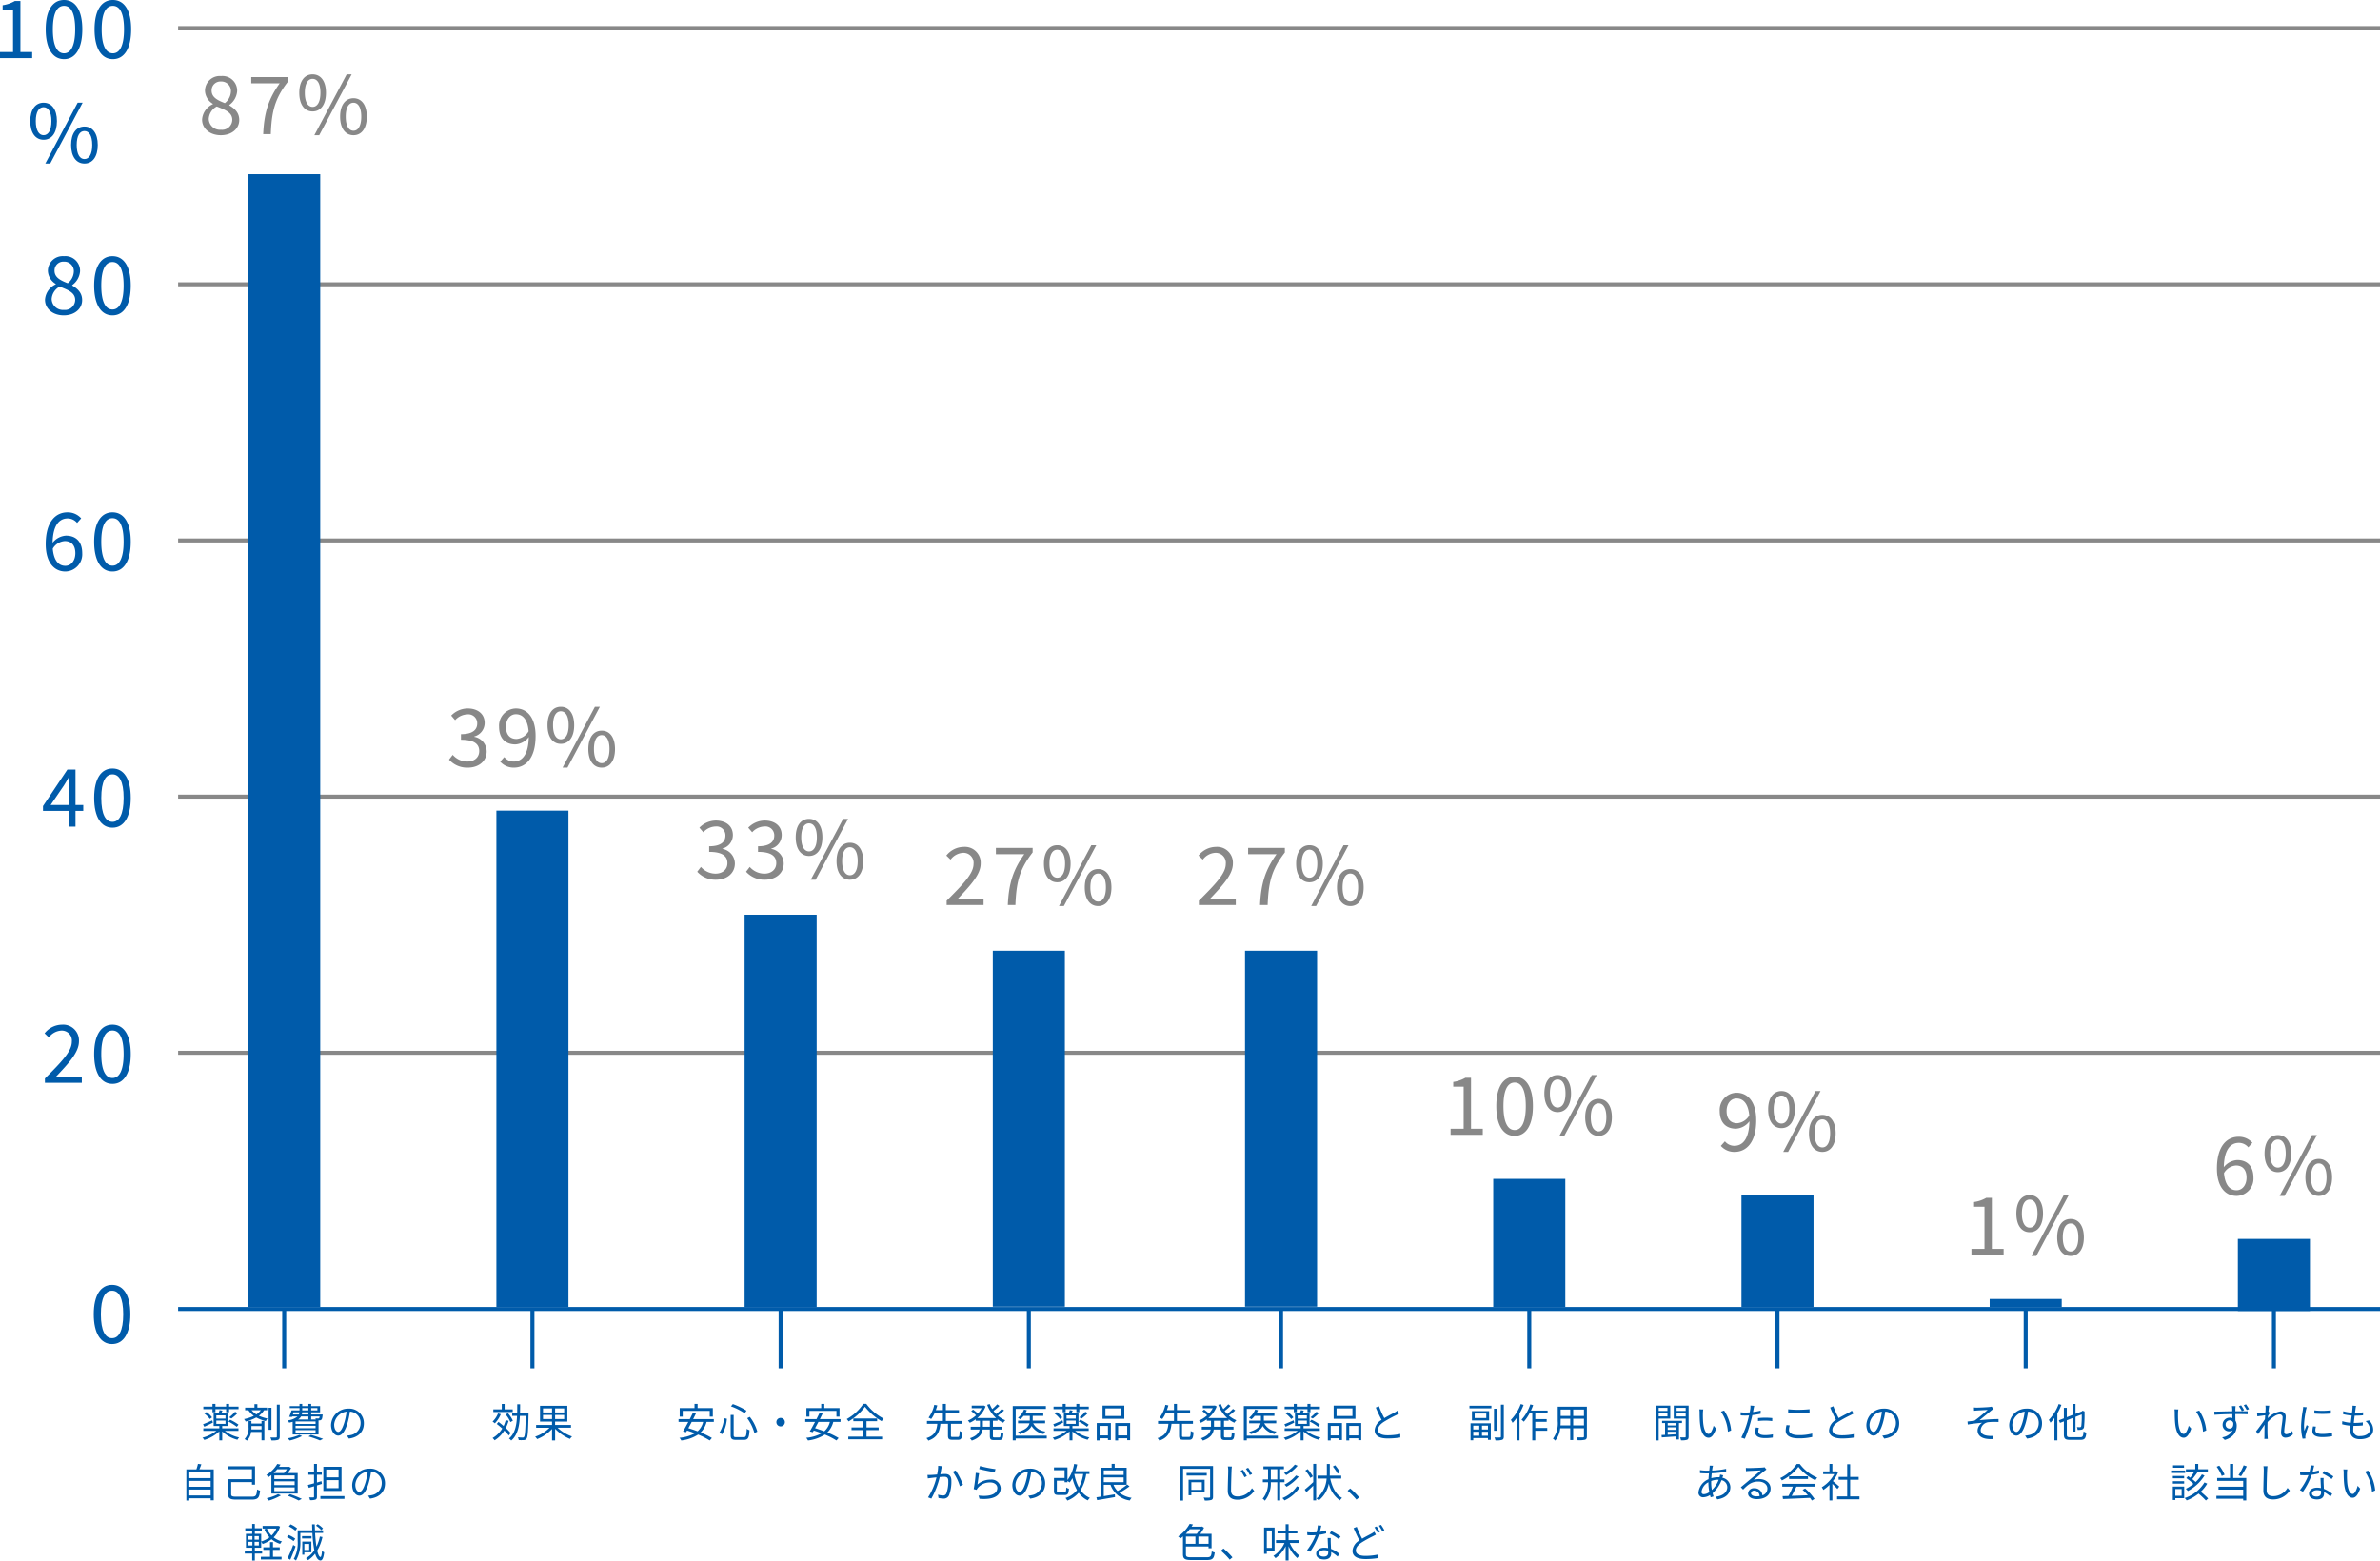 <svg xmlns="http://www.w3.org/2000/svg" width="594.49" height="389.876" viewBox="0 0 594.49 389.876">
  <g id="グループ_11595" data-name="グループ 11595" transform="translate(-664.01 -348.904)">
    <path id="パス_5874" data-name="パス 5874" d="M550,0H0" transform="translate(708.5 611.924)" fill="none" stroke="#888" stroke-width="1"/>
    <path id="パス_5875" data-name="パス 5875" d="M550,0H0" transform="translate(708.5 547.924)" fill="none" stroke="#888" stroke-width="1"/>
    <path id="パス_5876" data-name="パス 5876" d="M550,0H0" transform="translate(708.5 483.924)" fill="none" stroke="#888" stroke-width="1"/>
    <path id="パス_5877" data-name="パス 5877" d="M550,0H0" transform="translate(708.5 419.924)" fill="none" stroke="#888" stroke-width="1"/>
    <path id="パス_5878" data-name="パス 5878" d="M550,0H0" transform="translate(708.5 355.924)" fill="none" stroke="#888" stroke-width="1"/>
    <path id="パス_5879" data-name="パス 5879" d="M-6.07.26c2.76,0,4.6-1.66,4.6-3.8,0-1.9-1.22-2.9-2.48-3.66v-.1a4.7,4.7,0,0,0,1.96-3.44,3.669,3.669,0,0,0-4.02-3.78,3.7,3.7,0,0,0-4.02,3.64,3.984,3.984,0,0,0,1.98,3.3v.08a4.549,4.549,0,0,0-2.7,3.86C-10.75-1.38-8.77.26-6.07.26Zm1-8.02c-1.72-.68-3.3-1.4-3.3-3.12a2.2,2.2,0,0,1,2.34-2.28,2.371,2.371,0,0,1,2.48,2.52A3.881,3.881,0,0,1-5.07-7.76ZM-6.03-1.1A2.811,2.811,0,0,1-9.09-3.8a3.789,3.789,0,0,1,2-3.12c2.08.82,3.88,1.48,3.88,3.34A2.54,2.54,0,0,1-6.03-1.1ZM6.11.26c2.84,0,4.56-2.66,4.56-7.44,0-4.76-1.72-7.34-4.56-7.34S1.53-11.96,1.53-7.18,3.27.26,6.11.26Zm0-1.46c-1.68,0-2.8-1.8-2.8-5.98s1.12-5.88,2.8-5.88c1.66,0,2.78,1.7,2.78,5.88S7.77-1.2,6.11-1.2Z" transform="translate(686 427.424)" fill="#005baa"/>
    <path id="パス_5873" data-name="パス 5873" d="M-15.99,0h8.04V-1.52h-2.94V-14.26h-1.4a8.445,8.445,0,0,1-3.04,1.04v1.18h2.6V-1.52h-3.26ZM.01.26C2.85.26,4.57-2.4,4.57-7.18c0-4.76-1.72-7.34-4.56-7.34s-4.58,2.56-4.58,7.34S-2.83.26.01.26Zm0-1.46c-1.68,0-2.8-1.8-2.8-5.98s1.12-5.88,2.8-5.88c1.66,0,2.78,1.7,2.78,5.88S1.67-1.2.01-1.2ZM12.21.26c2.84,0,4.56-2.66,4.56-7.44,0-4.76-1.72-7.34-4.56-7.34S7.63-11.96,7.63-7.18,9.37.26,12.21.26Zm0-1.46c-1.68,0-2.8-1.8-2.8-5.98s1.12-5.88,2.8-5.88c1.66,0,2.78,1.7,2.78,5.88S13.87-1.2,12.21-1.2Z" transform="translate(680 363.424)" fill="#005baa"/>
    <path id="パス_5880" data-name="パス 5880" d="M-5.81-7.34c1.76,0,2.64,1.18,2.64,3.02,0,1.9-1.08,3.16-2.5,3.16-1.8,0-2.9-1.5-3.14-4.28A3.75,3.75,0,0,1-5.81-7.34Zm.16,7.6a4.3,4.3,0,0,0,4.2-4.58c0-2.9-1.6-4.38-4.06-4.38A4.6,4.6,0,0,0-8.85-6.92C-8.77-11.46-7.09-13-5.07-13a3.091,3.091,0,0,1,2.34,1.12l1.02-1.14a4.5,4.5,0,0,0-3.42-1.5c-2.86,0-5.44,2.2-5.44,7.94C-10.57-2.02-8.47.26-5.65.26ZM6.11.26c2.84,0,4.56-2.66,4.56-7.44,0-4.76-1.72-7.34-4.56-7.34S1.53-11.96,1.53-7.18,3.27.26,6.11.26Zm0-1.46c-1.68,0-2.8-1.8-2.8-5.98s1.12-5.88,2.8-5.88c1.66,0,2.78,1.7,2.78,5.88S7.77-1.2,6.11-1.2Z" transform="translate(686 491.424)" fill="#005baa"/>
    <path id="パス_5881" data-name="パス 5881" d="M-9.35-5.4l3.34-4.9c.42-.7.82-1.32,1.18-2h.08c-.04.76-.1,1.98-.1,2.72V-5.4ZM-4.85,0h1.72V-3.94h1.94V-5.4H-3.13v-8.86H-5.15l-6.1,9.12v1.2h6.4ZM6.11.26c2.84,0,4.56-2.66,4.56-7.44,0-4.76-1.72-7.34-4.56-7.34S1.53-11.96,1.53-7.18,3.27.26,6.11.26Zm0-1.46c-1.68,0-2.8-1.8-2.8-5.98s1.12-5.88,2.8-5.88c1.66,0,2.78,1.7,2.78,5.88S7.77-1.2,6.11-1.2Z" transform="translate(686 555.424)" fill="#005baa"/>
    <path id="パス_5882" data-name="パス 5882" d="M-10.77,0h9.22V-1.58H-5.69c-.76,0-1.64.08-2.4.14C-4.71-5-2.27-7.66-2.27-10.34a3.949,3.949,0,0,0-4.26-4.18,5.607,5.607,0,0,0-4.32,2.16l1.06,1.02a4.17,4.17,0,0,1,3.04-1.7,2.512,2.512,0,0,1,2.7,2.78c0,2.34-2.42,4.9-6.72,9.18ZM6.11.26c2.84,0,4.56-2.66,4.56-7.44,0-4.76-1.72-7.34-4.56-7.34S1.53-11.96,1.53-7.18,3.27.26,6.11.26Zm0-1.46c-1.68,0-2.8-1.8-2.8-5.98s1.12-5.88,2.8-5.88c1.66,0,2.78,1.7,2.78,5.88S7.77-1.2,6.11-1.2Z" transform="translate(686 619.424)" fill="#005baa"/>
    <path id="パス_5883" data-name="パス 5883" d="M-17.915-6.27h.74v-.77h2.67v.77h.74v-.77h2.36v-.64h-2.36v-.68h-.74v.68h-2.67v-.68h-.74v.68H-20.2v.64h2.29Zm6.5,3.1a10.774,10.774,0,0,0-2.1-1.23l-.42.46a11.628,11.628,0,0,1,2.09,1.3Zm-.86-3.22a10.166,10.166,0,0,1-1.47,1.38l.55.3a10.54,10.54,0,0,0,1.55-1.35Zm-7.67.45a6.3,6.3,0,0,1,1.37,1.36l.55-.42a5.533,5.533,0,0,0-1.39-1.32Zm1.97,1.69c-.85.37-1.71.75-2.3.98l.31.61c.64-.28,1.42-.65,2.15-1.01Zm1.02.06h2.29v.82h-2.29Zm0-1.3h2.29v.8h-2.29Zm5.53,3.87v-.64h-4.06v-.58h1.51V-6.02h-1.74c.1-.2.19-.42.29-.65l-.71-.13c-.06.22-.17.52-.27.78h-1.22v3.18h1.42v.58h-4v.64h3.26a9.749,9.749,0,0,1-3.48,1.7,1.892,1.892,0,0,1,.45.57,9.583,9.583,0,0,0,3.77-2.14V.75h.72V-1.49A8.647,8.647,0,0,0-11.675.6a2.026,2.026,0,0,1,.44-.58,8.584,8.584,0,0,1-3.57-1.64Zm3.23-.36c.01-.18.01-.36.01-.53v-.32h2.52v.85Zm2.53-1.46h-2.52v-.67h-.72v1.59a3.876,3.876,0,0,1-1,2.95,2.709,2.709,0,0,1,.58.4,3.711,3.711,0,0,0,1.06-2.18h2.6V.73h.71V-4.1h-.71Zm-.17-3.34a4.46,4.46,0,0,1-1.11,1.05,5.4,5.4,0,0,1-1.21-1.05Zm1.57,0v-.65H-6.7V-8.3h-.73v.87h-2.33v.65h.81a5.919,5.919,0,0,0,1.36,1.41,9.984,9.984,0,0,1-2.44.8,3.6,3.6,0,0,1,.4.62,11.05,11.05,0,0,0,2.65-1.02,9.516,9.516,0,0,0,2.4.91,1.717,1.717,0,0,1,.41-.64,11.26,11.26,0,0,1-2.15-.69,4.741,4.741,0,0,0,1.29-1.39Zm1.08-.62H-3.9v5.5h.71Zm1.35-.77V-.2c0,.17-.07.23-.25.23-.16.01-.73.02-1.37-.01A2.852,2.852,0,0,1-3.2.76,5.041,5.041,0,0,0-1.545.63c.31-.13.43-.35.43-.83V-8.17Zm4.2,1.91H3.8a1.427,1.427,0,0,1-.13.54h-1.5ZM4.5-7.32h1.54v.57H4.5Zm3.79,0v.57H6.745v-.57Zm-2.25,1.6H4.415a3.051,3.051,0,0,0,.08-.54h1.55Zm2.81.49a1.1,1.1,0,0,1-.13.46.391.391,0,0,1-.24.05c-.1,0-.38-.01-.69-.03a1.951,1.951,0,0,1,.11.29H3.465a2.1,2.1,0,0,0,.75-.77h1.83v.75h.7v-.75ZM7.835-3.36h-5v-.62h5Zm0,1.07h-5V-2.9h5Zm0,1.09h-5v-.62h5Zm-5.72.48h6.46V-4.24h.24a.691.691,0,0,0,.48-.18c.16-.16.22-.45.29-1.06.01-.09.02-.24.02-.24H6.745v-.54h2.22V-7.81H6.745v-.55h-.7v.55H4.5v-.55h-.68v.55H1.385v.49h2.44v.57H1.835a15.06,15.06,0,0,1-.59,1.61l.69.04.05-.13h1.36a4.709,4.709,0,0,1-2.47.99,2.244,2.244,0,0,1,.35.57c.33-.07.62-.14.89-.21Zm1.68.1A13.09,13.09,0,0,1,.845.24a4.644,4.644,0,0,1,.54.55A13.858,13.858,0,0,0,4.465-.32Zm2.28.39a24.781,24.781,0,0,1,2.85,1l.79-.39c-.74-.29-1.94-.7-3.04-1ZM19.9-3.5a3.623,3.623,0,0,0-3.83-3.68A4.262,4.262,0,0,0,11.7-3.11c0,1.65.89,2.67,1.78,2.67.93,0,1.72-1.05,2.33-3.11a19.671,19.671,0,0,0,.6-2.88,2.785,2.785,0,0,1,2.67,2.9,3.02,3.02,0,0,1-2.54,2.97,7.554,7.554,0,0,1-.86.13l.47.74C18.525,0,19.9-1.4,19.9-3.5Zm-7.42.32a3.488,3.488,0,0,1,3.1-3.24,16.339,16.339,0,0,1-.56,2.7c-.51,1.69-1.04,2.36-1.51,2.36C13.065-1.36,12.485-1.92,12.485-3.18ZM-23.7,14.52V13.04h5.33v1.48Zm5.33-3.63v1.45H-23.7V10.89Zm0-2.19v1.49H-23.7V8.7Zm-2.82-.71c.17-.38.35-.83.5-1.26l-.85-.11a12.6,12.6,0,0,1-.39,1.37h-2.51v7.79h.74v-.56h5.33v.51h.77V7.99Zm9.26,6.83c-1.08,0-1.31-.12-1.31-.65V11.19h5.19v.63h.76V7.22h-6.83v.75h6.07v2.49h-5.94v3.71c0,1.13.51,1.38,2.1,1.38h3.77c1.6,0,1.93-.48,2.09-2.25a2.561,2.561,0,0,1-.74-.3c-.13,1.53-.28,1.82-1.34,1.82ZM.69,7.97a5.509,5.509,0,0,1-.73.94H-2.63a8.542,8.542,0,0,0,.88-.94Zm1.92,2.46H-2.47V9.52H2.61Zm0,1.5H-2.47V11H2.61Zm0,1.51H-2.47V12.5H2.61Zm-5.81.6H3.37V8.91H.83a7.13,7.13,0,0,0,.89-1.24l-.5-.33-.11.03h-2.4c.13-.19.25-.38.37-.57l-.81-.16A8.058,8.058,0,0,1-4.47,9.41a2.477,2.477,0,0,1,.55.52c.25-.17.49-.34.72-.52Zm1.67.14A11.007,11.007,0,0,1-4.39,15.2a5.181,5.181,0,0,1,.56.6A14.318,14.318,0,0,0-.82,14.5Zm2.42.42a21.811,21.811,0,0,1,2.73,1.18l.78-.41a27.235,27.235,0,0,0-2.93-1.18ZM13.58,10H10.5V8.05h3.08Zm0,2.69H10.5V10.7h3.08Zm.74-5.34H9.78v6.04h4.54Zm-5.01,3.6c-.38.11-.76.23-1.13.34V9.34H9.39v-.7H8.18v-2H7.45v2H6.04v.7H7.45v2.14c-.58.16-1.11.31-1.53.41l.22.72,1.31-.39v2.6c0,.14-.05.19-.19.19-.12,0-.55.01-1.03-.01a2.8,2.8,0,0,1,.23.69,3.556,3.556,0,0,0,1.35-.14c.27-.11.37-.31.37-.73V12c.41-.11.82-.24,1.23-.37Zm-.27,3.72v.7h6.01v-.7ZM25.18,11.5a3.623,3.623,0,0,0-3.83-3.68,4.262,4.262,0,0,0-4.37,4.07c0,1.65.89,2.67,1.78,2.67.93,0,1.72-1.05,2.33-3.11a19.671,19.671,0,0,0,.6-2.88,2.785,2.785,0,0,1,2.67,2.9,3.02,3.02,0,0,1-2.54,2.97,7.554,7.554,0,0,1-.86.13l.47.74C23.8,15,25.18,13.6,25.18,11.5Zm-7.42.32a3.488,3.488,0,0,1,3.1-3.24,16.339,16.339,0,0,1-.56,2.7c-.51,1.69-1.04,2.36-1.51,2.36C18.34,13.64,17.76,13.08,17.76,11.82ZM-8.985,26.1h1.04v.91h-1.04Zm0-1.43h1.04v.9h-1.04Zm2.65.9h-1.06v-.9h1.06Zm0,1.44h-1.06V26.1h1.06Zm4.38-4.22a5.189,5.189,0,0,1-1.21,1.74,5.361,5.361,0,0,1-1.16-1.74Zm-3.56,6.24v-.66h-1.82v-.8h1.59V26.09a2.987,2.987,0,0,1,.35.55,7.383,7.383,0,0,0,2.23-1.19,6.115,6.115,0,0,0,2.15,1.16A3.052,3.052,0,0,1-.555,26a5.763,5.763,0,0,1-2.08-1.01,6.218,6.218,0,0,0,1.6-2.7l-.46-.19-.13.03h-3.77v.66h.99l-.55.15a6.428,6.428,0,0,0,1.28,2.03,6.636,6.636,0,0,1-2.07,1.05V24.11h-1.59v-.76h1.74v-.64h-1.74V21.63h-.66v1.08h-1.73v.64h1.73v.76h-1.56v3.46h1.56v.8h-1.85v.66h1.85v1.75h.66V29.03Zm2.71-.92h1.69v-.64H-2.8V26.18h-.74v1.29h-1.67v.64h1.67v1.73h-2.29v.67h5.17v-.67H-2.8Zm12.49-5.36a5.706,5.706,0,0,0-1.33-1.07l-.42.38a6.053,6.053,0,0,1,1.32,1.12Zm-6.46-.02a6.443,6.443,0,0,0-1.64-1l-.42.53a7.2,7.2,0,0,1,1.62,1.05Zm-.46,2.6a6.815,6.815,0,0,0-1.66-.93l-.42.54a7.414,7.414,0,0,1,1.65.99Zm-.52,1.54a32.722,32.722,0,0,1-1.4,3.31l.67.4c.43-.95.94-2.24,1.32-3.33Zm4-.25v1.53H5.035V26.62Zm.54,2.1V26.04H4.515v3.28h.52v-.6Zm.04-4.04H4.455v.58h2.37Zm2.08.1a10.9,10.9,0,0,1-.85,2.53c-.15-.96-.27-2.14-.34-3.42h2v-.66H7.685c-.02-.49-.04-.99-.05-1.5h-.67c.01.51.03,1.01.05,1.5H3.365v2.66a8.193,8.193,0,0,1-.98,4.5,2.8,2.8,0,0,1,.56.39,9.142,9.142,0,0,0,1.09-4.89v-2h3.01a30.454,30.454,0,0,0,.48,4.34,6.393,6.393,0,0,1-2.08,1.96c.14.13.4.38.51.5a7.264,7.264,0,0,0,1.77-1.64c.31,1.07.74,1.69,1.33,1.71.38.01.74-.42.93-2.04a1.74,1.74,0,0,1-.54-.37c-.07.99-.21,1.55-.39,1.54-.31-.02-.59-.61-.81-1.59a11.48,11.48,0,0,0,1.31-3.4Z" transform="translate(735 708)" fill="#005baa"/>
    <path id="パス_5884" data-name="パス 5884" d="M-4.925-7h-2.02V-8.34h-.71V-7h-2.11v.67h4.84Zm.04,2.84a7.489,7.489,0,0,0-1.23-1.87l-.58.3A7.449,7.449,0,0,1-5.5-3.81Zm-3.71-1.82a5.842,5.842,0,0,1-1.36,2.04,4.3,4.3,0,0,1,.57.44,7.437,7.437,0,0,0,1.49-2.29Zm1.92,1.69A8.863,8.863,0,0,1-7.2-2.84c-.43-.36-.87-.72-1.27-1.02l-.44.51c.44.34.92.74,1.37,1.14A6.6,6.6,0,0,1-9.955.16a3.367,3.367,0,0,1,.51.58A7.653,7.653,0,0,0-7.015-1.7a10.222,10.222,0,0,1,1.1,1.23l.47-.61a10.485,10.485,0,0,0-1.21-1.26,10.381,10.381,0,0,0,.71-1.8Zm5.7-1.78H-3.1c.02-.71.03-1.45.03-2.19h-.72c0,.74,0,1.48-.02,2.19h-1.24v.7h1.21C-3.955-3-4.355-.94-5.855.28A2.477,2.477,0,0,1-5.3.8c1.61-1.36,2.05-3.6,2.17-6.17h1.46c-.08,3.65-.19,4.96-.42,5.25a.37.37,0,0,1-.36.16c-.19,0-.66-.01-1.19-.06a1.708,1.708,0,0,1,.21.7,10.8,10.8,0,0,0,1.28,0,.806.806,0,0,0,.68-.37c.32-.42.41-1.81.5-6.02Zm3.62,1.49V-5.61H4.9v1.03Zm0-2.66H4.9v1.02H2.645Zm5.29,1.02H5.665V-7.24h2.27Zm0,1.64H5.665V-5.61h2.27Zm1.7,2.17V-3.1H5.665v-.84h3.06V-7.89H1.9v3.95h3v.84H.925v.69h3.35A9.023,9.023,0,0,1,.675-.18a3.519,3.519,0,0,1,.5.61A9.943,9.943,0,0,0,4.9-2.1V.77h.77V-2.15A11.063,11.063,0,0,0,9.385.39,3.3,3.3,0,0,1,9.9-.23a9.931,9.931,0,0,1-3.61-2.18Z" transform="translate(797 708)" fill="#005baa"/>
    <path id="パス_5885" data-name="パス 5885" d="M-16.13.26c2.6,0,4.7-1.52,4.7-4.06a3.734,3.734,0,0,0-3.1-3.64v-.08a3.506,3.506,0,0,0,2.6-3.38c0-2.32-1.8-3.62-4.26-3.62a5.8,5.8,0,0,0-4.1,1.78l.98,1.14a4.3,4.3,0,0,1,3.04-1.44,2.217,2.217,0,0,1,2.48,2.26c0,1.5-1.04,2.68-4.06,2.68v1.4c3.38,0,4.56,1.12,4.56,2.82,0,1.6-1.24,2.62-2.98,2.62a4.847,4.847,0,0,1-3.64-1.68l-.92,1.2A6.069,6.069,0,0,0-16.13.26ZM-6.61-9.96c0-1.88,1.08-3.12,2.48-3.12,1.82,0,2.94,1.48,3.18,4.24a3.86,3.86,0,0,1-3,1.94C-5.73-6.9-6.61-8.1-6.61-9.96ZM-4.63.26C-1.79.26.79-1.94.79-7.66c0-4.58-2.1-6.86-4.92-6.86a4.292,4.292,0,0,0-4.2,4.56c0,2.92,1.6,4.42,4.08,4.42A4.541,4.541,0,0,0-.91-7.38C-.99-2.82-2.69-1.26-4.69-1.26A3.029,3.029,0,0,1-7.03-2.38L-8.05-1.24A4.471,4.471,0,0,0-4.63.26ZM7.09-5.68c2.02,0,3.34-1.7,3.34-4.66,0-2.94-1.32-4.6-3.34-4.6-2,0-3.32,1.66-3.32,4.6C3.77-7.38,5.09-5.68,7.09-5.68Zm0-1.14C5.95-6.82,5.15-8,5.15-10.34s.8-3.48,1.94-3.48c1.16,0,1.96,1.14,1.96,3.48S8.25-6.82,7.09-6.82ZM7.53.26H8.75l8.1-15.2H15.61Zm9.78,0c2,0,3.32-1.68,3.32-4.64,0-2.94-1.32-4.6-3.32-4.6s-3.34,1.66-3.34,4.6C13.97-1.42,15.31.26,17.31.26Zm0-1.12c-1.16,0-1.94-1.18-1.94-3.52s.78-3.48,1.94-3.48c1.14,0,1.94,1.14,1.94,3.48S18.45-.86,17.31-.86Z" transform="translate(797 540.424)" fill="#888"/>
    <path id="パス_5886" data-name="パス 5886" d="M-15.83.26c2.76,0,4.6-1.66,4.6-3.8,0-1.9-1.22-2.9-2.48-3.66v-.1a4.7,4.7,0,0,0,1.96-3.44,3.669,3.669,0,0,0-4.02-3.78,3.7,3.7,0,0,0-4.02,3.64,3.984,3.984,0,0,0,1.98,3.3v.08a4.549,4.549,0,0,0-2.7,3.86C-20.51-1.38-18.53.26-15.83.26Zm1-8.02c-1.72-.68-3.3-1.4-3.3-3.12a2.2,2.2,0,0,1,2.34-2.28,2.371,2.371,0,0,1,2.48,2.52A3.881,3.881,0,0,1-14.83-7.76Zm-.96,6.66a2.811,2.811,0,0,1-3.06-2.7,3.789,3.789,0,0,1,2-3.12c2.08.82,3.88,1.48,3.88,3.34A2.54,2.54,0,0,1-15.79-1.1ZM-5.25,0h1.9c.22-5.56.94-8.82,4.3-13.14v-1.12H-8.23v1.56h7.1C-3.93-8.78-5.01-5.38-5.25,0ZM7.09-5.68c2.02,0,3.34-1.7,3.34-4.66,0-2.94-1.32-4.6-3.34-4.6-2,0-3.32,1.66-3.32,4.6C3.77-7.38,5.09-5.68,7.09-5.68Zm0-1.14C5.95-6.82,5.15-8,5.15-10.34s.8-3.48,1.94-3.48c1.16,0,1.96,1.14,1.96,3.48S8.25-6.82,7.09-6.82ZM7.53.26H8.75l8.1-15.2H15.61Zm9.78,0c2,0,3.32-1.68,3.32-4.64,0-2.94-1.32-4.6-3.32-4.6s-3.34,1.66-3.34,4.6C13.97-1.42,15.31.26,17.31.26Zm0-1.12c-1.16,0-1.94-1.18-1.94-3.52s.78-3.48,1.94-3.48c1.14,0,1.94,1.14,1.94,3.48S18.45-.86,17.31-.86Z" transform="translate(735 382.424)" fill="#888"/>
    <path id="パス_5887" data-name="パス 5887" d="M-16.13.26c2.6,0,4.7-1.52,4.7-4.06a3.734,3.734,0,0,0-3.1-3.64v-.08a3.506,3.506,0,0,0,2.6-3.38c0-2.32-1.8-3.62-4.26-3.62a5.8,5.8,0,0,0-4.1,1.78l.98,1.14a4.3,4.3,0,0,1,3.04-1.44,2.217,2.217,0,0,1,2.48,2.26c0,1.5-1.04,2.68-4.06,2.68v1.4c3.38,0,4.56,1.12,4.56,2.82,0,1.6-1.24,2.62-2.98,2.62a4.847,4.847,0,0,1-3.64-1.68l-.92,1.2A6.069,6.069,0,0,0-16.13.26Zm12.2,0C-1.33.26.77-1.26.77-3.8a3.734,3.734,0,0,0-3.1-3.64v-.08A3.506,3.506,0,0,0,.27-10.9c0-2.32-1.8-3.62-4.26-3.62a5.8,5.8,0,0,0-4.1,1.78l.98,1.14a4.3,4.3,0,0,1,3.04-1.44,2.217,2.217,0,0,1,2.48,2.26c0,1.5-1.04,2.68-4.06,2.68v1.4c3.38,0,4.56,1.12,4.56,2.82,0,1.6-1.24,2.62-2.98,2.62A4.847,4.847,0,0,1-7.71-2.94l-.92,1.2A6.069,6.069,0,0,0-3.93.26ZM7.09-5.68c2.02,0,3.34-1.7,3.34-4.66,0-2.94-1.32-4.6-3.34-4.6-2,0-3.32,1.66-3.32,4.6C3.77-7.38,5.09-5.68,7.09-5.68Zm0-1.14C5.95-6.82,5.15-8,5.15-10.34s.8-3.48,1.94-3.48c1.16,0,1.96,1.14,1.96,3.48S8.25-6.82,7.09-6.82ZM7.53.26H8.75l8.1-15.2H15.61Zm9.78,0c2,0,3.32-1.68,3.32-4.64,0-2.94-1.32-4.6-3.32-4.6s-3.34,1.66-3.34,4.6C13.97-1.42,15.31.26,17.31.26Zm0-1.12c-1.16,0-1.94-1.18-1.94-3.52s.78-3.48,1.94-3.48c1.14,0,1.94,1.14,1.94,3.48S18.45-.86,17.31-.86Z" transform="translate(859 568.424)" fill="#888"/>
    <path id="パス_5888" data-name="パス 5888" d="M-20.53,0h9.22V-1.58h-4.14c-.76,0-1.64.08-2.4.14,3.38-3.56,5.82-6.22,5.82-8.9a3.949,3.949,0,0,0-4.26-4.18,5.607,5.607,0,0,0-4.32,2.16l1.06,1.02a4.17,4.17,0,0,1,3.04-1.7,2.512,2.512,0,0,1,2.7,2.78c0,2.34-2.42,4.9-6.72,9.18ZM-5.25,0h1.9c.22-5.56.94-8.82,4.3-13.14v-1.12H-8.23v1.56h7.1C-3.93-8.78-5.01-5.38-5.25,0ZM7.09-5.68c2.02,0,3.34-1.7,3.34-4.66,0-2.94-1.32-4.6-3.34-4.6-2,0-3.32,1.66-3.32,4.6C3.77-7.38,5.09-5.68,7.09-5.68Zm0-1.14C5.95-6.82,5.15-8,5.15-10.34s.8-3.48,1.94-3.48c1.16,0,1.96,1.14,1.96,3.48S8.25-6.82,7.09-6.82ZM7.53.26H8.75l8.1-15.2H15.61Zm9.78,0c2,0,3.32-1.68,3.32-4.64,0-2.94-1.32-4.6-3.32-4.6s-3.34,1.66-3.34,4.6C13.97-1.42,15.31.26,17.31.26Zm0-1.12c-1.16,0-1.94-1.18-1.94-3.52s.78-3.48,1.94-3.48c1.14,0,1.94,1.14,1.94,3.48S18.45-.86,17.31-.86Z" transform="translate(921 575)" fill="#888"/>
    <path id="パス_5889" data-name="パス 5889" d="M-20.53,0h9.22V-1.58h-4.14c-.76,0-1.64.08-2.4.14,3.38-3.56,5.82-6.22,5.82-8.9a3.949,3.949,0,0,0-4.26-4.18,5.607,5.607,0,0,0-4.32,2.16l1.06,1.02a4.17,4.17,0,0,1,3.04-1.7,2.512,2.512,0,0,1,2.7,2.78c0,2.34-2.42,4.9-6.72,9.18ZM-5.25,0h1.9c.22-5.56.94-8.82,4.3-13.14v-1.12H-8.23v1.56h7.1C-3.93-8.78-5.01-5.38-5.25,0ZM7.09-5.68c2.02,0,3.34-1.7,3.34-4.66,0-2.94-1.32-4.6-3.34-4.6-2,0-3.32,1.66-3.32,4.6C3.77-7.38,5.09-5.68,7.09-5.68Zm0-1.14C5.95-6.82,5.15-8,5.15-10.34s.8-3.48,1.94-3.48c1.16,0,1.96,1.14,1.96,3.48S8.25-6.82,7.09-6.82ZM7.53.26H8.75l8.1-15.2H15.61Zm9.78,0c2,0,3.32-1.68,3.32-4.64,0-2.94-1.32-4.6-3.32-4.6s-3.34,1.66-3.34,4.6C13.97-1.42,15.31.26,17.31.26Zm0-1.12c-1.16,0-1.94-1.18-1.94-3.52s.78-3.48,1.94-3.48c1.14,0,1.94,1.14,1.94,3.48S18.45-.86,17.31-.86Z" transform="translate(984 575)" fill="#888"/>
    <path id="パス_5890" data-name="パス 5890" d="M-19.65,0h8.04V-1.52h-2.94V-14.26h-1.4a8.445,8.445,0,0,1-3.04,1.04v1.18h2.6V-1.52h-3.26Zm16,.26C-.81.26.91-2.4.91-7.18c0-4.76-1.72-7.34-4.56-7.34s-4.58,2.56-4.58,7.34S-6.49.26-3.65.26Zm0-1.46c-1.68,0-2.8-1.8-2.8-5.98s1.12-5.88,2.8-5.88c1.66,0,2.78,1.7,2.78,5.88S-1.99-1.2-3.65-1.2ZM7.09-5.68c2.02,0,3.34-1.7,3.34-4.66,0-2.94-1.32-4.6-3.34-4.6-2,0-3.32,1.66-3.32,4.6C3.77-7.38,5.09-5.68,7.09-5.68Zm0-1.14C5.95-6.82,5.15-8,5.15-10.34s.8-3.48,1.94-3.48c1.16,0,1.96,1.14,1.96,3.48S8.25-6.82,7.09-6.82ZM7.53.26H8.75l8.1-15.2H15.61Zm9.78,0c2,0,3.32-1.68,3.32-4.64,0-2.94-1.32-4.6-3.32-4.6s-3.34,1.66-3.34,4.6C13.97-1.42,15.31.26,17.31.26Zm0-1.12c-1.16,0-1.94-1.18-1.94-3.52s.78-3.48,1.94-3.48c1.14,0,1.94,1.14,1.94,3.48S18.45-.86,17.31-.86Z" transform="translate(1046 632.424)" fill="#888"/>
    <path id="パス_5891" data-name="パス 5891" d="M-12.71-9.96c0-1.88,1.08-3.12,2.48-3.12,1.82,0,2.94,1.48,3.18,4.24a3.86,3.86,0,0,1-3,1.94C-11.83-6.9-12.71-8.1-12.71-9.96ZM-10.73.26c2.84,0,5.42-2.2,5.42-7.92,0-4.58-2.1-6.86-4.92-6.86a4.292,4.292,0,0,0-4.2,4.56c0,2.92,1.6,4.42,4.08,4.42A4.541,4.541,0,0,0-7.01-7.38c-.08,4.56-1.78,6.12-3.78,6.12a3.029,3.029,0,0,1-2.34-1.12l-1.02,1.14A4.471,4.471,0,0,0-10.73.26ZM.99-5.68c2.02,0,3.34-1.7,3.34-4.66,0-2.94-1.32-4.6-3.34-4.6-2,0-3.32,1.66-3.32,4.6C-2.33-7.38-1.01-5.68.99-5.68Zm0-1.14C-.15-6.82-.95-8-.95-10.34s.8-3.48,1.94-3.48c1.16,0,1.96,1.14,1.96,3.48S2.15-6.82.99-6.82ZM1.43.26H2.65l8.1-15.2H9.51Zm9.78,0c2,0,3.32-1.68,3.32-4.64,0-2.94-1.32-4.6-3.32-4.6S7.87-7.32,7.87-4.38C7.87-1.42,9.21.26,11.21.26Zm0-1.12c-1.16,0-1.94-1.18-1.94-3.52s.78-3.48,1.94-3.48c1.14,0,1.94,1.14,1.94,3.48S12.35-.86,11.21-.86Z" transform="translate(1108 636.424)" fill="#888"/>
    <path id="パス_5892" data-name="パス 5892" d="M-13.55,0h8.04V-1.52H-8.45V-14.26h-1.4a8.445,8.445,0,0,1-3.04,1.04v1.18h2.6V-1.52h-3.26ZM.99-5.68c2.02,0,3.34-1.7,3.34-4.66,0-2.94-1.32-4.6-3.34-4.6-2,0-3.32,1.66-3.32,4.6C-2.33-7.38-1.01-5.68.99-5.68Zm0-1.14C-.15-6.82-.95-8-.95-10.34s.8-3.48,1.94-3.48c1.16,0,1.96,1.14,1.96,3.48S2.15-6.82.99-6.82ZM1.43.26H2.65l8.1-15.2H9.51Zm9.78,0c2,0,3.32-1.68,3.32-4.64,0-2.94-1.32-4.6-3.32-4.6S7.87-7.32,7.87-4.38C7.87-1.42,9.21.26,11.21.26Zm0-1.12c-1.16,0-1.94-1.18-1.94-3.52s.78-3.48,1.94-3.48c1.14,0,1.94,1.14,1.94,3.48S12.35-.86,11.21-.86Z" transform="translate(1170 662.424)" fill="#888"/>
    <path id="パス_5893" data-name="パス 5893" d="M-9.47-7.34c1.76,0,2.64,1.18,2.64,3.02,0,1.9-1.08,3.16-2.5,3.16-1.8,0-2.9-1.5-3.14-4.28A3.75,3.75,0,0,1-9.47-7.34Zm.16,7.6a4.3,4.3,0,0,0,4.2-4.58c0-2.9-1.6-4.38-4.06-4.38a4.6,4.6,0,0,0-3.34,1.78c.08-4.54,1.76-6.08,3.78-6.08a3.091,3.091,0,0,1,2.34,1.12l1.02-1.14a4.5,4.5,0,0,0-3.42-1.5c-2.86,0-5.44,2.2-5.44,7.94C-14.23-2.02-12.13.26-9.31.26ZM.99-5.68c2.02,0,3.34-1.7,3.34-4.66,0-2.94-1.32-4.6-3.34-4.6-2,0-3.32,1.66-3.32,4.6C-2.33-7.38-1.01-5.68.99-5.68Zm0-1.14C-.15-6.82-.95-8-.95-10.34s.8-3.48,1.94-3.48c1.16,0,1.96,1.14,1.96,3.48S2.15-6.82.99-6.82ZM1.43.26H2.65l8.1-15.2H9.51Zm9.78,0c2,0,3.32-1.68,3.32-4.64,0-2.94-1.32-4.6-3.32-4.6S7.87-7.32,7.87-4.38C7.87-1.42,9.21.26,11.21.26Zm0-1.12c-1.16,0-1.94-1.18-1.94-3.52s.78-3.48,1.94-3.48c1.14,0,1.94,1.14,1.94,3.48S12.35-.86,11.21-.86Z" transform="translate(1232 647.424)" fill="#888"/>
    <path id="パス_5894" data-name="パス 5894" d="M-24.46-6.62h6.75v1.44h.77V-7.31h-3.8V-8.37h-.77v1.06h-3.7v2.13h.75Zm5.11,2.76a4.586,4.586,0,0,1-1.39,2.34c-.78-.29-1.57-.56-2.31-.78.27-.48.56-1.02.84-1.56Zm2.66,0v-.7h-5.16c.25-.5.5-.99.71-1.44l-.76-.17c-.23.49-.51,1.04-.79,1.61H-25.5v.7h2.44c-.46.88-.94,1.74-1.32,2.37l.76.2c.08-.13.16-.27.25-.42.63.19,1.3.43,1.96.69A9.855,9.855,0,0,1-25.27.11a3.026,3.026,0,0,1,.45.67A9.8,9.8,0,0,0-20.61-.7,17.906,17.906,0,0,1-17.71.78l.54-.62a19.4,19.4,0,0,0-2.81-1.38A5.749,5.749,0,0,0-18.5-3.86Zm8.34-.93a11.085,11.085,0,0,1,1.8,3.71l.73-.35A10.588,10.588,0,0,0-7.7-5.12Zm-5.8,0a7.543,7.543,0,0,1-1.13,3.6l.67.41a8.675,8.675,0,0,0,1.18-3.87Zm1.74-2.96A15.146,15.146,0,0,1-8.99-6.02l.47-.65a17.04,17.04,0,0,0-3.42-1.65Zm-.07,2.15V-.61c0,.97.29,1.24,1.35,1.24h1.94C-8.11.63-7.87.08-7.77-1.8a1.857,1.857,0,0,1-.69-.34C-8.54-.41-8.63-.05-9.23-.05h-1.84c-.55,0-.66-.09-.66-.55v-5ZM0-4.86A1.054,1.054,0,0,0-1.06-3.8,1.054,1.054,0,0,0,0-2.74,1.054,1.054,0,0,0,1.06-3.8,1.054,1.054,0,0,0,0-4.86ZM7.19-6.62h6.75v1.44h.77V-7.31h-3.8V-8.37h-.77v1.06H6.44v2.13h.75ZM12.3-3.86a4.586,4.586,0,0,1-1.39,2.34c-.78-.29-1.57-.56-2.31-.78.27-.48.56-1.02.84-1.56Zm2.66,0v-.7H9.8c.25-.5.5-.99.71-1.44l-.76-.17c-.23.49-.51,1.04-.79,1.61H6.15v.7H8.59c-.46.88-.94,1.74-1.32,2.37l.76.2c.08-.13.16-.27.25-.42.63.19,1.3.43,1.96.69A9.855,9.855,0,0,1,6.38.11a3.026,3.026,0,0,1,.45.67A9.8,9.8,0,0,0,11.04-.7,17.905,17.905,0,0,1,13.94.78l.54-.62a19.4,19.4,0,0,0-2.81-1.38,5.749,5.749,0,0,0,1.48-2.64Zm5.69-4.52a11.927,11.927,0,0,1-4.14,3.81,3.049,3.049,0,0,1,.46.59,13.345,13.345,0,0,0,4.09-3.67,14.841,14.841,0,0,0,4.18,3.62,3.317,3.317,0,0,1,.49-.66,12.7,12.7,0,0,1-4.34-3.69Zm.8,6.56h3.03v-.66H21.45V-4.04H24.1v-.67H18.16v.67h2.53v1.56H17.71v.66h2.98V-.19H16.9V.49h8.45V-.19h-3.9Z" transform="translate(859 708)" fill="#005baa"/>
    <path id="パス_5895" data-name="パス 5895" d="M-19.01-.1c-.38,0-.45-.05-.45-.35V-3.38h2.73V-4.1h-4v-2h3.28v-.71h-3.28V-8.36h-.74v1.55h-1.77c.14-.4.27-.79.37-1.17l-.75-.15a8.408,8.408,0,0,1-1.43,3.2,4.072,4.072,0,0,1,.65.35,6.719,6.719,0,0,0,.87-1.52h2.06v2h-3.98v.72h2.59c-.17,1.64-.62,2.92-2.73,3.57a2.037,2.037,0,0,1,.47.63c2.27-.79,2.83-2.25,3.03-4.2h1.89V-.45c0,.81.22,1.06,1.1,1.06h1.42c.79,0,1.01-.39,1.09-1.9a2.151,2.151,0,0,1-.69-.31c-.04,1.29-.1,1.5-.46,1.5Zm9.27-2.55h-1.74V-4.14h1.74Zm1.92-1.49v-.38a6.362,6.362,0,0,0,1.43.87,3.066,3.066,0,0,1,.51-.62A6.5,6.5,0,0,1-7.75-5.43,16.052,16.052,0,0,0-6.18-6.72l-.56-.4A12.3,12.3,0,0,1-8.17-5.83a8.014,8.014,0,0,1-.65-.77A13.257,13.257,0,0,0-7.35-7.86l-.56-.4A12.829,12.829,0,0,1-9.14-7.07a7.413,7.413,0,0,1-.63-1.26l-.64.19A8.618,8.618,0,0,0-8.18-4.83h-4.7a6.978,6.978,0,0,0,2.08-2.9l-.49-.24-.13.03h-2.85v.66h2.48a7,7,0,0,1-.93,1.32,13.906,13.906,0,0,0-1.21-.98l-.46.39a10.6,10.6,0,0,1,1.2,1.05,6.916,6.916,0,0,1-2.03,1.3,4.023,4.023,0,0,1,.46.56,8.194,8.194,0,0,0,1.49-.88v.38h1.05v1.49h-2.3v.69h2.22c-.18.83-.75,1.62-2.42,2.18a2.9,2.9,0,0,1,.47.59c1.96-.68,2.55-1.7,2.71-2.77h1.8v1.6c0,.82.22,1.04,1.06,1.04h1.31c.73,0,.94-.35,1.01-1.62a2.049,2.049,0,0,1-.67-.31C-7.07-.18-7.12.02-7.43.02H-8.57c-.34,0-.4-.06-.4-.37V-1.96H-6.6v-.69H-8.97V-4.14ZM4.48-.42H-3.28V-7.11H4.26v-.71H-4.02V.75h.74V.28H4.48ZM4.07-3.51v-.66H.97v-1.2H3.61v-.64H-.87A6.031,6.031,0,0,0-.5-6.78l-.7-.17A5.007,5.007,0,0,1-2.72-4.89a5.2,5.2,0,0,1,.61.37,5.036,5.036,0,0,0,.8-.85H.24v1.2H-2.7v.66H.16c-.19.77-.84,1.59-2.88,2.15a2.928,2.928,0,0,1,.45.55C-.5-1.35.33-2.08.69-2.85A4.519,4.519,0,0,0,3.68-.83a2.617,2.617,0,0,1,.46-.63A3.979,3.979,0,0,1,1.08-3.51ZM8.46-6.27H9.2v-.77h2.67v.77h.74v-.77h2.36v-.64H12.61v-.68h-.74v.68H9.2v-.68H8.46v.68H6.17v.64H8.46Zm6.5,3.1a10.774,10.774,0,0,0-2.1-1.23l-.42.46a11.628,11.628,0,0,1,2.09,1.3ZM14.1-6.39a10.166,10.166,0,0,1-1.47,1.38l.55.3a10.54,10.54,0,0,0,1.55-1.35Zm-7.67.45A6.3,6.3,0,0,1,7.8-4.58L8.35-5A5.533,5.533,0,0,0,6.96-6.32ZM8.4-4.25c-.85.37-1.71.75-2.3.98l.31.61c.64-.28,1.42-.65,2.15-1.01Zm1.02.06h2.29v.82H9.42Zm0-1.3h2.29v.8H9.42Zm5.53,3.87v-.64H10.89v-.58H12.4V-6.02H10.66c.1-.2.19-.42.29-.65l-.71-.13c-.06.22-.17.52-.27.78H8.75v3.18h1.42v.58h-4v.64H9.43A9.749,9.749,0,0,1,5.95.08,1.892,1.892,0,0,1,6.4.65a9.583,9.583,0,0,0,3.77-2.14V.75h.72V-1.49A8.647,8.647,0,0,0,14.7.6a2.026,2.026,0,0,1,.44-.58,8.584,8.584,0,0,1-3.57-1.64ZM23.1-5.34H19.13V-7.23H23.1Zm.75-2.6H18.41v3.31h5.44ZM19.76-2.86V-.49H17.67V-2.86ZM16.96.77h.71V.23h2.09V.68h.73V-3.58H16.96ZM22.3-.49V-2.86h2.27V-.49Zm-.72-3.09V.77h.72V.23h2.27V.7h.73V-3.58ZM-21.72,7.2l-.93-.1a10.448,10.448,0,0,1-.26,2.18c-.6.05-1.19.1-1.52.11a8.806,8.806,0,0,1-.89,0l.08.87c.26-.04.67-.09.9-.12.26-.03.74-.09,1.27-.14a16.008,16.008,0,0,1-2.11,4.99l.82.32a20.57,20.57,0,0,0,2.1-5.39c.44-.04.84-.07,1.08-.07.63,0,1.06.17,1.06,1.09A8.47,8.47,0,0,1-20.6,14a.826.826,0,0,1-.87.51,4.866,4.866,0,0,1-1.23-.2l.13.83a5.437,5.437,0,0,0,1.18.15,1.408,1.408,0,0,0,1.46-.84,9.5,9.5,0,0,0,.58-3.61c0-1.35-.73-1.69-1.62-1.69-.24,0-.66.03-1.13.07.11-.55.2-1.14.26-1.43C-21.8,7.6-21.76,7.38-21.72,7.2Zm3.44,1.06-.73.33a11.749,11.749,0,0,1,1.78,3.62l.78-.37A17.786,17.786,0,0,0-18.28,8.26Zm6.08-1.1-.2.76c.76.21,2.93.65,3.88.78l.19-.77A27.315,27.315,0,0,1-12.2,7.16Zm-.22,1.82-.84-.11a35.707,35.707,0,0,1-.51,4.06l.74.18a1.579,1.579,0,0,1,.3-.5,3.92,3.92,0,0,1,3.1-1.34c1.02,0,1.76.57,1.76,1.37,0,1.37-1.54,2.28-4.7,1.89l.24.82c3.72.31,5.3-.9,5.3-2.69a2.271,2.271,0,0,0-2.55-2.09,4.8,4.8,0,0,0-3.26,1.22C-12.73,11.15-12.56,9.66-12.42,8.98ZM4.08,11.5A3.623,3.623,0,0,0,.25,7.82a4.262,4.262,0,0,0-4.37,4.07c0,1.65.89,2.67,1.78,2.67.93,0,1.72-1.05,2.33-3.11a19.671,19.671,0,0,0,.6-2.88,2.785,2.785,0,0,1,2.67,2.9A3.02,3.02,0,0,1,.72,14.44a7.554,7.554,0,0,1-.86.13l.47.74C2.7,15,4.08,13.6,4.08,11.5Zm-7.42.32A3.488,3.488,0,0,1-.24,8.58a16.339,16.339,0,0,1-.56,2.7c-.51,1.69-1.04,2.36-1.51,2.36C-2.76,13.64-3.34,13.08-3.34,11.82ZM11.37,9.16h2.21a9.852,9.852,0,0,1-1.08,3.35,11.366,11.366,0,0,1-1.14-3.33Zm3.77,0V8.45H11.63a14.066,14.066,0,0,0,.45-1.67l-.77-.14a9.312,9.312,0,0,1-1.66,4.03V7.51H6.28V8.2H8.93v1.96H6.28v3.18c0,.85.25,1.06,1.13,1.06H8.95c.77,0,.98-.32,1.07-1.58a2.032,2.032,0,0,1-.67-.29c-.03,1.01-.09,1.17-.46,1.17H7.48c-.41,0-.49-.05-.49-.37V10.84H8.93v.38h.72v-.33c.18.12.42.29.54.38a7.332,7.332,0,0,0,.7-1.07,11.853,11.853,0,0,0,1.14,2.99,6.142,6.142,0,0,1-2.87,1.95,3.861,3.861,0,0,1,.45.66,7.048,7.048,0,0,0,2.84-1.97,5.822,5.822,0,0,0,2.28,1.92,3.233,3.233,0,0,1,.52-.63,5.451,5.451,0,0,1-2.33-1.92,10.487,10.487,0,0,0,1.41-4.04Zm3.58.85h4.96V11.2H18.72Zm4.96-1.76V9.39H18.72V8.25Zm.88,3.53a15.732,15.732,0,0,1-2.4,1.63,4.9,4.9,0,0,1-1.02-1.56h3.29V7.58H21.44V6.62h-.76v.96H17.96v7.23c-.4.06-.77.12-1.08.16l.18.72c1.18-.2,2.87-.49,4.47-.77l-.05-.69c-.93.16-1.9.32-2.76.46V11.85H20.4a5.937,5.937,0,0,0,4.82,3.92,2.906,2.906,0,0,1,.46-.66,6.687,6.687,0,0,1-3.05-1.26,20.024,20.024,0,0,0,2.52-1.62Z" transform="translate(921 708)" fill="#005baa"/>
    <path id="パス_5896" data-name="パス 5896" d="M-24.285-.1c-.38,0-.45-.05-.45-.35V-3.38h2.73V-4.1h-4v-2h3.28v-.71h-3.28V-8.36h-.74v1.55h-1.77c.14-.4.27-.79.37-1.17l-.75-.15a8.408,8.408,0,0,1-1.43,3.2,4.072,4.072,0,0,1,.65.35,6.719,6.719,0,0,0,.87-1.52h2.06v2h-3.98v.72h2.59c-.17,1.64-.62,2.92-2.73,3.57a2.037,2.037,0,0,1,.47.63c2.27-.79,2.83-2.25,3.03-4.2h1.89V-.45c0,.81.22,1.06,1.1,1.06h1.42c.79,0,1.01-.39,1.09-1.9a2.151,2.151,0,0,1-.69-.31c-.04,1.29-.1,1.5-.46,1.5Zm9.27-2.55h-1.74V-4.14h1.74Zm1.92-1.49v-.38a6.362,6.362,0,0,0,1.43.87,3.066,3.066,0,0,1,.51-.62,6.5,6.5,0,0,1-1.87-1.16,16.052,16.052,0,0,0,1.57-1.29l-.56-.4a12.3,12.3,0,0,1-1.43,1.29,8.014,8.014,0,0,1-.65-.77,13.257,13.257,0,0,0,1.47-1.26l-.56-.4a12.829,12.829,0,0,1-1.23,1.19,7.413,7.413,0,0,1-.63-1.26l-.64.19a8.618,8.618,0,0,0,2.23,3.31h-4.7a6.978,6.978,0,0,0,2.08-2.9l-.49-.24-.13.03h-2.85v.66h2.48A7,7,0,0,1-18-5.96a13.906,13.906,0,0,0-1.21-.98l-.46.39a10.6,10.6,0,0,1,1.2,1.05A6.916,6.916,0,0,1-20.5-4.2a4.023,4.023,0,0,1,.46.56,8.194,8.194,0,0,0,1.49-.88v.38h1.05v1.49h-2.3v.69h2.22c-.18.83-.75,1.62-2.42,2.18a2.9,2.9,0,0,1,.47.59c1.96-.68,2.55-1.7,2.71-2.77h1.8v1.6c0,.82.22,1.04,1.06,1.04h1.31c.73,0,.94-.35,1.01-1.62a2.049,2.049,0,0,1-.67-.31c-.04,1.07-.09,1.27-.4,1.27h-1.14c-.34,0-.4-.06-.4-.37V-1.96h2.37v-.69h-2.37V-4.14ZM-.795-.42h-7.76V-7.11h7.54v-.71H-9.3V.75h.74V.28h7.76ZM-1.2-3.51v-.66H-4.3v-1.2h2.64v-.64h-4.48a6.031,6.031,0,0,0,.37-.77l-.7-.17a5.007,5.007,0,0,1-1.52,2.06,5.2,5.2,0,0,1,.61.37,5.036,5.036,0,0,0,.8-.85h1.55v1.2h-2.94v.66h2.86c-.19.77-.84,1.59-2.88,2.15a2.928,2.928,0,0,1,.45.55c1.77-.54,2.6-1.27,2.96-2.04A4.519,4.519,0,0,0-1.6-.83a2.617,2.617,0,0,1,.46-.63,3.979,3.979,0,0,1-3.06-2.05Zm4.39-2.76h.74v-.77h2.67v.77h.74v-.77h2.36v-.64H7.335v-.68h-.74v.68H3.925v-.68h-.74v.68H.895v.64h2.29Zm6.5,3.1a10.774,10.774,0,0,0-2.1-1.23l-.42.46a11.628,11.628,0,0,1,2.09,1.3Zm-.86-3.22a10.166,10.166,0,0,1-1.47,1.38l.55.3a10.54,10.54,0,0,0,1.55-1.35Zm-7.67.45a6.3,6.3,0,0,1,1.37,1.36L3.075-5a5.533,5.533,0,0,0-1.39-1.32Zm1.97,1.69c-.85.37-1.71.75-2.3.98l.31.61c.64-.28,1.42-.65,2.15-1.01Zm1.02.06h2.29v.82H4.145Zm0-1.3h2.29v.8H4.145Zm5.53,3.87v-.64H5.615v-.58h1.51V-6.02H5.385c.1-.2.19-.42.29-.65l-.71-.13c-.06.22-.17.52-.27.78H3.475v3.18h1.42v.58h-4v.64h3.26A9.749,9.749,0,0,1,.675.08a1.892,1.892,0,0,1,.45.57,9.583,9.583,0,0,0,3.77-2.14V.75h.72V-1.49A8.647,8.647,0,0,0,9.425.6a2.026,2.026,0,0,1,.44-.58,8.584,8.584,0,0,1-3.57-1.64Zm8.15-3.72h-3.97V-7.23h3.97Zm.75-2.6h-5.44v3.31h5.44Zm-4.09,5.08V-.49H12.4V-2.86ZM11.685.77h.71V.23h2.09V.68h.73V-3.58h-3.53Zm5.34-1.26V-2.86H19.3V-.49Zm-.72-3.09V.77h.72V.23H19.3V.7h.73V-3.58Zm8.15-4.2-.79.33a33.514,33.514,0,0,0,1.45,3.08,3.269,3.269,0,0,0-1.73,2.59c0,1.5,1.36,2.06,3.24,2.06a19.686,19.686,0,0,0,3.16-.25V-.86a14.879,14.879,0,0,1-3.2.34c-1.58,0-2.37-.52-2.37-1.35,0-.76.56-1.42,1.49-2.02a33.221,33.221,0,0,1,3.04-1.66c.29-.15.54-.28.77-.42l-.44-.71a5.462,5.462,0,0,1-.71.47c-.55.3-1.63.83-2.57,1.4A21.535,21.535,0,0,1,24.455-7.78Zm-44.245,19v1.89h-2.62V11.22Zm.7,2.53V10.59H-23.1v3.88h.69v-.72Zm.53-4.85H-23.6v.65h5.04Zm1.57-1.75h-8.2v8.64h.72V7.86h6.75v6.97c0,.16-.06.22-.24.23s-.75.01-1.38-.01a2.313,2.313,0,0,1,.27.73,5.363,5.363,0,0,0,1.67-.14c.3-.13.41-.35.41-.81Zm7.48.95-.57.24a12.238,12.238,0,0,1,.94,1.62l.59-.27A16.279,16.279,0,0,0-9.51,8.1Zm1.29-.51-.56.26a10.432,10.432,0,0,1,.97,1.58l.58-.28A13.506,13.506,0,0,0-8.22,7.59Zm-4.06-.31-1.01-.01a5.229,5.229,0,0,1,.09,1.02c0,1.04-.11,3.58-.11,5.06,0,1.63,1,2.23,2.44,2.23A5.021,5.021,0,0,0-6.7,13.37l-.57-.68a4.153,4.153,0,0,1-3.58,2.07c-.95,0-1.64-.39-1.64-1.49,0-1.49.08-3.86.12-4.98A8.61,8.61,0,0,1-12.28,7.28ZM3.44,6.8A8.453,8.453,0,0,1,.74,8.92a3.338,3.338,0,0,1,.54.52A9.9,9.9,0,0,0,4.13,7.09Zm.29,2.73A9.355,9.355,0,0,1,.85,11.81a3.705,3.705,0,0,1,.52.53A11.148,11.148,0,0,0,4.41,9.82Zm-6.28.99V7.95H-.94v2.57Zm3.41.69v-.69H-.22V7.95H.72v-.7H-4.4v.7h1.15v2.57h-1.3v.69h1.29A5.986,5.986,0,0,1-4.6,15.33a2.421,2.421,0,0,1,.56.5,6.736,6.736,0,0,0,1.48-4.62H-.94v4.55h.72V11.21Zm3.09,1.01A7.889,7.889,0,0,1,.33,15.17a3.19,3.19,0,0,1,.52.59,8.866,8.866,0,0,0,3.8-3.27ZM14.72,8.69A11.312,11.312,0,0,0,13.5,6.97l-.56.32a12.757,12.757,0,0,1,1.19,1.77ZM7.94,9.74A11.209,11.209,0,0,0,6.65,7.93l-.58.36a11.067,11.067,0,0,1,1.26,1.85Zm.1,1.44c-.77.73-1.6,1.44-2.13,1.87l.42.63c.51-.46,1.12-1.03,1.71-1.6v3.67h.73V6.62H8.04Zm6.99-.88V9.57H12.16c.01-.21.01-.41.01-.61V6.65h-.73V8.96c0,.2,0,.4-.01.61H9.11v.73h2.27a6.976,6.976,0,0,1-2.55,4.98,3.565,3.565,0,0,1,.6.47,7.092,7.092,0,0,0,2.5-4.2,7.022,7.022,0,0,0,2.77,4.2,2.9,2.9,0,0,1,.54-.62c-1.55-.85-2.48-2.65-2.96-4.83Zm3.8,5.26.68-.58a18.77,18.77,0,0,0-2.24-2.22l-.65.57A16.66,16.66,0,0,1,18.83,15.56Zm-39.12,7.39a8.481,8.481,0,0,1-.76,1.15H-23.8a10.428,10.428,0,0,0,.99-1.15Zm2.18,3.64h-2.54V24.78h2.54Zm-5.65-1.81h2.37v1.81h-2.37Zm1.31,5.18c-1.1,0-1.31-.15-1.31-.77V27.26h5.65v.45h.75V24.1h-2.82a10.577,10.577,0,0,0,.94-1.52l-.5-.32-.14.05h-2.47c.12-.19.24-.37.35-.55l-.82-.16a9.318,9.318,0,0,1-2.89,3.16,2.058,2.058,0,0,1,.54.52c.23-.17.46-.34.67-.53v4.43c0,1.19.49,1.47,2.1,1.47h3.88c1.47,0,1.78-.43,1.95-1.89a2.458,2.458,0,0,1-.74-.28c-.12,1.21-.27,1.48-1.23,1.48Zm9.63.6.68-.58a18.77,18.77,0,0,0-2.24-2.22l-.65.57A16.66,16.66,0,0,1-12.82,30.56Zm10.51-7.3v4.35H-3.56V23.26Zm.69,5.07V22.54H-4.24V29.1h.68v-.77Zm6.1-1.95v-.71H1.88V23.99H4.07v-.71H1.88V21.69H1.15v1.59H-.88v.71H1.15v1.68H-1.26v.71H.86a7.318,7.318,0,0,1-2.77,3.23,2.847,2.847,0,0,1,.52.58A7.973,7.973,0,0,0,1.15,27.2v3.56h.73V27.19a8.813,8.813,0,0,0,2.17,2.98,3.148,3.148,0,0,1,.54-.61,7.981,7.981,0,0,1-2.42-3.18Zm5.58-4.32-.88-.08a8.3,8.3,0,0,1-.31,1.73c-.39.03-.77.05-1.13.05a9.433,9.433,0,0,1-1.22-.07l.05.75c.38.02.8.03,1.17.03.29,0,.59-.01.89-.03a14.8,14.8,0,0,1-2.14,3.74l.77.4a17.687,17.687,0,0,0,2.18-4.22,13.562,13.562,0,0,0,1.82-.37l-.02-.75a9.664,9.664,0,0,1-1.57.37C9.83,23.03,9.97,22.42,10.06,22.06ZM9.51,29c0-.46.5-.8,1.23-.8a3.467,3.467,0,0,1,1.03.15c.01.17.01.32.01.45,0,.55-.28.99-1.11.99C9.89,29.79,9.51,29.47,9.51,29Zm2.91-3.85h-.78c.02.71.07,1.7.11,2.52a4.463,4.463,0,0,0-.98-.1c-1.13,0-2,.58-2,1.5,0,.99.9,1.44,2,1.44,1.24,0,1.75-.65,1.75-1.45,0-.12,0-.26-.01-.42a7.475,7.475,0,0,1,1.62,1.15l.43-.68a6.861,6.861,0,0,0-2.08-1.24c-.02-.62-.06-1.27-.07-1.64S12.4,25.56,12.42,25.15Zm2,.27.45-.66a15.1,15.1,0,0,0-2.33-1.33l-.41.61A11.71,11.71,0,0,1,14.42,25.42Zm4.49-3.07-.79.33c.47,1.08,1,2.25,1.46,3.08a3.218,3.218,0,0,0-1.73,2.59c0,1.5,1.35,2.06,3.23,2.06a18.5,18.5,0,0,0,3.16-.25l.01-.89a14.879,14.879,0,0,1-3.2.34c-1.58,0-2.37-.52-2.37-1.35,0-.76.56-1.42,1.49-2.02a29.139,29.139,0,0,1,2.77-1.53c.29-.15.54-.28.76-.41l-.4-.73a6.245,6.245,0,0,1-.71.47c-.55.31-1.46.75-2.34,1.28A22.8,22.8,0,0,1,18.91,22.35Zm4.96-.1-.54.23a10.333,10.333,0,0,1,.82,1.39l.54-.24A14.343,14.343,0,0,0,23.87,22.25Zm1.1-.4-.53.22a10.157,10.157,0,0,1,.84,1.38l.53-.24A11.628,11.628,0,0,0,24.97,21.85Z" transform="translate(984 708)" fill="#005baa"/>
    <path id="パス_5897" data-name="パス 5897" d="M-12.49-2.92v.94h-1.5v-.94Zm2.17.94h-1.49v-.94h1.49ZM-11.81-.4v-1h1.49v1Zm-2.18,0v-1h1.5v1ZM-14.67.74h.68V.19h3.67V.63h.71V-3.51h-5.06Zm3.93-5.57h-2.9V-5.95h2.9Zm-3.58-1.72v2.32h4.29V-6.55Zm-.62-.71h5.48v-.65h-5.48Zm6.79.1h-.66v5.5h.66Zm1.07-1.01V-.2c0,.17-.07.23-.25.23C-7.49.04-8.06.05-8.7.02a2.812,2.812,0,0,1,.25.74A4.828,4.828,0,0,0-6.78.62c.3-.12.42-.34.42-.82V-8.17Zm4.95-.16A11.133,11.133,0,0,1-4.6-4.36a3.735,3.735,0,0,1,.43.74,9.916,9.916,0,0,0,.99-1.19V.75h.74V-5.96A15.474,15.474,0,0,0-1.42-8.1ZM4.58-5.99V-6.7H.42c.2-.44.39-.89.55-1.35L.26-8.24a10.594,10.594,0,0,1-2.2,3.83,4.863,4.863,0,0,1,.58.5A10.959,10.959,0,0,0,.06-5.99H.75V.76H1.5V-1.66H4.49v-.7H1.5V-3.87H4.35v-.69H1.5V-5.99Zm6.39,3V-4.65h2.69v1.66Zm-3.17,0c.03-.37.04-.74.04-1.07v-.59h2.39v1.66Zm2.43-3.96v1.6H7.84v-1.6Zm3.43,1.6H10.97v-1.6h2.69Zm.73-2.31H7.11v3.6A6.476,6.476,0,0,1,5.91.33a2.426,2.426,0,0,1,.57.49,5.742,5.742,0,0,0,1.25-3.1h2.5V.67h.74V-2.28h2.69V-.25c0,.19-.07.25-.27.26-.18,0-.86.01-1.56-.02a2.939,2.939,0,0,1,.25.72A6.525,6.525,0,0,0,13.94.59c.32-.13.45-.35.45-.83Z" transform="translate(1046 708)" fill="#005baa"/>
    <path id="パス_5898" data-name="パス 5898" d="M-27.485-7.38v.78h-2.19v-.78Zm-2.19,2.14v-.84h2.19v.84Zm2.89.55V-7.94h-3.62V.77h.73V-4.69Zm1.51,1.71h-2.15v-.6h2.15Zm-2.15,1.57h2.15v.62c-.74.05-1.48.09-2.15.13Zm2.15-.47h-2.15v-.63h2.15Zm1.42-1.7v-.55h-4.97v.55h.74V-.63c-.32.02-.61.03-.87.04l.05.6c.97-.06,2.29-.15,3.63-.25V.53h.67V-3.58ZM-25.2-5.23v-.85h2.27v.85Zm2.27-2.15v.78H-25.2v-.78Zm.73-.56h-3.71v3.26h2.98V-.2c0,.16-.05.21-.2.21s-.66.01-1.21-.01a2.425,2.425,0,0,1,.23.74,4.41,4.41,0,0,0,1.52-.13c.3-.13.39-.37.39-.81Zm3.65.96-.97-.02a4.511,4.511,0,0,1,.07.89c0,.58.02,1.8.11,2.67.27,2.59,1.18,3.53,2.13,3.53.67,0,1.28-.58,1.88-2.28l-.63-.71c-.26,1-.73,2.04-1.24,2.04-.71,0-1.2-1.11-1.36-2.78-.07-.83-.08-1.74-.07-2.37A7.614,7.614,0,0,1-18.545-6.98Zm5.21.28-.78.27a10.132,10.132,0,0,1,1.74,5.03l.8-.33A10.747,10.747,0,0,0-13.335-6.7Zm8.69,4.31-.75-.07a6.251,6.251,0,0,0-.15,1.18c0,.99.86,1.47,2.44,1.47A13.294,13.294,0,0,0-1.175.05l.03-.81a9.625,9.625,0,0,1-1.95.2c-1.43,0-1.69-.46-1.69-.93A3.536,3.536,0,0,1-4.645-2.39ZM-5.8-7.87l-.96-.08a4,4,0,0,1-.03.83c-.03.2-.08.52-.15.87-.39.03-.75.05-1.08.05a9.059,9.059,0,0,1-1.2-.07l.03.78c.36.02.72.04,1.16.04.28,0,.59-.01.92-.03-.08.36-.17.74-.26,1.07A21.806,21.806,0,0,1-9.045.06l.88.3a30.647,30.647,0,0,0,1.56-4.58c.12-.44.23-.9.32-1.34a19.2,19.2,0,0,0,2.08-.34v-.79a14.805,14.805,0,0,1-1.92.36c.06-.27.11-.53.15-.74S-5.855-7.65-5.8-7.87Zm.94,3.05v.74A16.433,16.433,0,0,1-3-4.18a12.644,12.644,0,0,1,1.68.12l.02-.76a16.006,16.006,0,0,0-1.73-.09C-3.665-4.91-4.325-4.87-4.855-4.82Zm7.53-2.2v.82c.79.06,1.64.11,2.64.11.93,0,2.02-.07,2.7-.12v-.82c-.72.07-1.74.14-2.7.14A22.348,22.348,0,0,1,2.675-7.02Zm.4,4.03-.81-.08a6.345,6.345,0,0,0-.21,1.39c0,1.26,1.18,1.93,3.21,1.93A14.22,14.22,0,0,0,8.675-.1l-.01-.86a12.148,12.148,0,0,1-3.42.4c-1.6,0-2.38-.53-2.38-1.29A3.678,3.678,0,0,1,3.075-2.99Zm10.88-4.79-.79.33a33.515,33.515,0,0,0,1.45,3.08,3.269,3.269,0,0,0-1.73,2.59c0,1.5,1.36,2.06,3.24,2.06a19.686,19.686,0,0,0,3.16-.25V-.86a14.879,14.879,0,0,1-3.2.34c-1.58,0-2.37-.52-2.37-1.35,0-.76.56-1.42,1.49-2.02a33.221,33.221,0,0,1,3.04-1.66c.29-.15.54-.28.77-.42l-.44-.71a5.462,5.462,0,0,1-.71.47c-.55.3-1.63.83-2.57,1.4A21.535,21.535,0,0,1,13.955-7.78ZM30.405-3.5a3.623,3.623,0,0,0-3.83-3.68A4.262,4.262,0,0,0,22.2-3.11c0,1.65.89,2.67,1.78,2.67.93,0,1.72-1.05,2.33-3.11a19.671,19.671,0,0,0,.6-2.88,2.785,2.785,0,0,1,2.67,2.9,3.02,3.02,0,0,1-2.54,2.97,7.554,7.554,0,0,1-.86.13l.47.74C29.025,0,30.405-1.4,30.405-3.5Zm-7.42.32a3.488,3.488,0,0,1,3.1-3.24,16.339,16.339,0,0,1-.56,2.7c-.51,1.69-1.04,2.36-1.51,2.36C23.565-1.36,22.985-1.92,22.985-3.18ZM-16.1,7.08l-.84-.02a4.365,4.365,0,0,1-.02.48c-.02.22-.05.48-.08.77-.23.01-.45.01-.68.01a13.811,13.811,0,0,1-1.65-.13l.02.75c.41.03,1.19.07,1.62.07.2,0,.4,0,.61-.01-.04.47-.09.97-.11,1.47a4.015,4.015,0,0,0-2.5,3.24,1.131,1.131,0,0,0,1.18,1.26,3.442,3.442,0,0,0,1.7-.55c.05.2.1.39.16.56l.72-.22q-.12-.375-.24-.81a8.327,8.327,0,0,0,2.23-3.25,1.807,1.807,0,0,1,1.44,1.71c0,1.3-1.12,2.23-2.93,2.42l.43.67c2.32-.37,3.27-1.61,3.27-3.05a2.445,2.445,0,0,0-1.99-2.35c0-.02.01-.03.01-.04.05-.16.14-.43.2-.57l-.79-.2a2.707,2.707,0,0,1-.11.58c-.01.04-.02.07-.03.1-.12-.01-.24-.01-.37-.01a6.394,6.394,0,0,0-1.68.25c.03-.42.06-.84.11-1.23a31.834,31.834,0,0,0,3.6-.38l-.01-.74a19.932,19.932,0,0,1-3.51.43c.04-.29.08-.55.12-.76A3.305,3.305,0,0,1-16.1,7.08Zm-.46,4.24c0-.14,0-.27.01-.41a4.889,4.889,0,0,1,1.69-.32h.17a6.629,6.629,0,0,1-1.7,2.56A10.726,10.726,0,0,1-16.565,11.32Zm-2.41,2.26a3.155,3.155,0,0,1,1.71-2.36v.18a12.135,12.135,0,0,0,.24,2.27,2.505,2.505,0,0,1-1.38.53C-18.785,14.2-18.975,13.99-18.975,13.58Zm12.36.37a.731.731,0,0,1,.8-.64,1.363,1.363,0,0,1,1.34,1.36,5.134,5.134,0,0,1-.81.06C-6.065,14.73-6.615,14.43-6.615,13.95ZM-7.9,7.63l.03.83c.21-.03.44-.05.66-.06.53-.03,2.53-.12,3.06-.14-.51.45-1.76,1.5-2.32,1.96-.58.49-1.86,1.56-2.69,2.24l.57.59c1.27-1.29,2.16-2,3.83-2,1.3,0,2.24.74,2.24,1.72a1.756,1.756,0,0,1-1.25,1.71,1.936,1.936,0,0,0-2.04-1.77,1.4,1.4,0,0,0-1.54,1.3c0,.83.83,1.42,2.19,1.42,2.12,0,3.44-1.04,3.44-2.65,0-1.35-1.19-2.35-2.85-2.35a4.232,4.232,0,0,0-1.39.21c.78-.65,2.14-1.81,2.64-2.19.18-.15.38-.28.56-.41l-.46-.58a2.358,2.358,0,0,1-.54.08c-.53.05-2.91.13-3.43.13A5.963,5.963,0,0,1-7.9,7.63Zm9.09,4.68h2.63a18.873,18.873,0,0,1-1.08,2.33c-.54.02-1.04.03-1.47.04l.1.73c1.71-.06,4.3-.17,6.75-.29a6.257,6.257,0,0,1,.46.67l.67-.41A13.318,13.318,0,0,0,6.9,12.77l-.63.34a15.368,15.368,0,0,1,1.32,1.35c-1.4.06-2.81.11-4.05.15.4-.7.83-1.56,1.18-2.3h4.69v-.69H1.195Zm1.7-2.59v.68h4.73V9.72Zm1.92-3.07a10.505,10.505,0,0,1-4.14,3.53,2.337,2.337,0,0,1,.43.59,11.439,11.439,0,0,0,4.13-3.41,12.259,12.259,0,0,0,4.22,3.37,3.983,3.983,0,0,1,.48-.66,10.774,10.774,0,0,1-4.36-3.42Zm10.62,5.64c-.25-.22-1.13-.99-1.6-1.36a8.986,8.986,0,0,0,1.3-2.18l-.42-.28-.13.03h-.87V6.64h-.73V8.5h-1.57v.68h2.78a8.674,8.674,0,0,1-3.13,3.28,3.364,3.364,0,0,1,.39.67,9.443,9.443,0,0,0,1.53-1.25v3.88h.73V11.62c.45.42,1,.98,1.26,1.27Zm2.72,2.46V10.6h2.13V9.88h-2.13V6.71h-.74V9.88h-2.14v.72h2.14v4.15h-2.53v.73h5.6v-.73Z" transform="translate(1108 708)" fill="#005baa"/>
    <path id="パス_5899" data-name="パス 5899" d="M-12.93-7.47l.04.82c.21-.02.51-.05.76-.07.43-.03,2.19-.11,2.63-.14-.63.56-2.22,1.95-3.3,2.7-.51.06-1.19.14-1.73.2l.07.75c1.2-.2,2.53-.35,3.6-.44a2.4,2.4,0,0,0-1.16,1.89c0,1.53,1.33,2.3,3.77,2.19l.17-.81A6.5,6.5,0,0,1-9.52-.41c-.91-.12-1.72-.46-1.72-1.47A2.187,2.187,0,0,1-9.32-3.79a15.65,15.65,0,0,1,2.54-.04v-.74c-1.44,0-3.24.13-4.76.29.8-.63,2.25-1.84,2.99-2.46a5.774,5.774,0,0,1,.54-.37l-.51-.57a3.5,3.5,0,0,1-.54.09c-.58.07-2.64.16-3.08.16A6.308,6.308,0,0,1-12.93-7.47ZM4.08-3.5A3.623,3.623,0,0,0,.25-7.18,4.262,4.262,0,0,0-4.12-3.11c0,1.65.89,2.67,1.78,2.67.93,0,1.72-1.05,2.33-3.11a19.671,19.671,0,0,0,.6-2.88,2.785,2.785,0,0,1,2.67,2.9A3.02,3.02,0,0,1,.72-.56a7.554,7.554,0,0,1-.86.13L.33.31C2.7,0,4.08-1.4,4.08-3.5Zm-7.42.32A3.488,3.488,0,0,1-.24-6.42,16.339,16.339,0,0,1-.8-3.72c-.51,1.69-1.04,2.36-1.51,2.36C-2.76-1.36-3.34-1.92-3.34-3.18ZM8.24-8.33A11.273,11.273,0,0,1,5.77-4.36a5.186,5.186,0,0,1,.42.7,10.041,10.041,0,0,0,.99-1.2V.75h.73V-6A15.8,15.8,0,0,0,8.92-8.12ZM11.11-.04c-.71,0-.84-.13-.84-.7V-4.26l1.46-.58v3.39h.71V-5.12L14-5.73a20.656,20.656,0,0,1-.11,2.88c-.06.26-.16.3-.34.3-.13,0-.49,0-.76-.02a2.253,2.253,0,0,1,.18.7,4.187,4.187,0,0,0,1.01-.07.781.781,0,0,0,.6-.73,30.471,30.471,0,0,0,.12-3.66l.03-.13-.51-.21-.13.11-.1.09-1.55.6V-8.35h-.71v2.74l-1.46.57V-7.38H9.54v2.63l-1.26.49.29.65.97-.38V-.74C9.54.35,9.89.63,11.08.63h2.61c1.1,0,1.33-.44,1.46-1.81a2.151,2.151,0,0,1-.69-.31c-.09,1.18-.19,1.45-.8,1.45Z" transform="translate(1170 708)" fill="#005baa"/>
    <path id="パス_5900" data-name="パス 5900" d="M.01.26C2.85.26,4.57-2.4,4.57-7.18c0-4.76-1.72-7.34-4.56-7.34s-4.58,2.56-4.58,7.34S-2.83.26.01.26Zm0-1.46c-1.68,0-2.8-1.8-2.8-5.98s1.12-5.88,2.8-5.88c1.66,0,2.78,1.7,2.78,5.88S1.67-1.2.01-1.2Z" transform="translate(692 684.424)" fill="#005baa"/>
    <path id="パス_5901" data-name="パス 5901" d="M0,0H18V18H0Z" transform="translate(1223 658.424)" fill="#005baa"/>
    <path id="パス_5902" data-name="パス 5902" d="M0,0H18V2H0Z" transform="translate(1161 673.424)" fill="#005baa"/>
    <path id="パス_5903" data-name="パス 5903" d="M0,0H18V28H0Z" transform="translate(1099 647.424)" fill="#005baa"/>
    <path id="パス_5904" data-name="パス 5904" d="M0,0H18V32H0Z" transform="translate(1037 643.424)" fill="#005baa"/>
    <path id="パス_5905" data-name="パス 5905" d="M0,0H18V88.931H0Z" transform="translate(975 586.424)" fill="#005baa"/>
    <path id="パス_5906" data-name="パス 5906" d="M0,0H18V88.931H0Z" transform="translate(912 586.424)" fill="#005baa"/>
    <path id="パス_5907" data-name="パス 5907" d="M0,0H18V98.037H0Z" transform="translate(850 577.424)" fill="#005baa"/>
    <path id="パス_5908" data-name="パス 5908" d="M0,0H18V124H0Z" transform="translate(788 551.424)" fill="#005baa"/>
    <path id="パス_5909" data-name="パス 5909" d="M0,0H18V283H0Z" transform="translate(726 392.424)" fill="#005baa"/>
    <path id="パス_5910" data-name="パス 5910" d="M550,0H0" transform="translate(708.5 675.924)" fill="none" stroke="#005baa" stroke-width="1"/>
    <path id="パス_5911" data-name="パス 5911" d="M0,0V15" transform="translate(735 675.75)" fill="none" stroke="#005baa" stroke-width="1"/>
    <path id="パス_5912" data-name="パス 5912" d="M0,0V15" transform="translate(797 675.75)" fill="none" stroke="#005baa" stroke-width="1"/>
    <path id="パス_5913" data-name="パス 5913" d="M0,0V15" transform="translate(859 675.75)" fill="none" stroke="#005baa" stroke-width="1"/>
    <path id="パス_5914" data-name="パス 5914" d="M0,0V15" transform="translate(921 675.75)" fill="none" stroke="#005baa" stroke-width="1"/>
    <path id="パス_5915" data-name="パス 5915" d="M0,0V15" transform="translate(984 675.75)" fill="none" stroke="#005baa" stroke-width="1"/>
    <path id="パス_5916" data-name="パス 5916" d="M0,0V15" transform="translate(1046 675.75)" fill="none" stroke="#005baa" stroke-width="1"/>
    <path id="パス_5917" data-name="パス 5917" d="M0,0V15" transform="translate(1108 675.75)" fill="none" stroke="#005baa" stroke-width="1"/>
    <path id="パス_5918" data-name="パス 5918" d="M0,0V15" transform="translate(1170 675.75)" fill="none" stroke="#005baa" stroke-width="1"/>
    <path id="パス_5919" data-name="パス 5919" d="M0,0V15" transform="translate(1232 675.75)" fill="none" stroke="#005baa" stroke-width="1"/>
    <path id="パス_5920" data-name="パス 5920" d="M-5.11-5.68c2.02,0,3.34-1.7,3.34-4.66,0-2.94-1.32-4.6-3.34-4.6-2,0-3.32,1.66-3.32,4.6C-8.43-7.38-7.11-5.68-5.11-5.68Zm0-1.14c-1.14,0-1.94-1.18-1.94-3.52s.8-3.48,1.94-3.48c1.16,0,1.96,1.14,1.96,3.48S-3.95-6.82-5.11-6.82ZM-4.67.26h1.22l8.1-15.2H3.41Zm9.78,0c2,0,3.32-1.68,3.32-4.64,0-2.94-1.32-4.6-3.32-4.6S1.77-7.32,1.77-4.38C1.77-1.42,3.11.26,5.11.26Zm0-1.12c-1.16,0-1.94-1.18-1.94-3.52s.78-3.48,1.94-3.48c1.14,0,1.94,1.14,1.94,3.48S6.25-.86,5.11-.86Z" transform="translate(680 389.5)" fill="#005baa"/>
    <path id="パス_5921" data-name="パス 5921" d="M-23.87-6.98-24.84-7a4.511,4.511,0,0,1,.07.89c0,.58.02,1.8.11,2.67C-24.39-.85-23.48.09-22.53.09c.67,0,1.28-.58,1.88-2.28l-.63-.71c-.26,1-.73,2.04-1.24,2.04-.71,0-1.2-1.11-1.36-2.78-.07-.83-.08-1.74-.07-2.37A7.614,7.614,0,0,1-23.87-6.98Zm5.21.28-.78.27A10.132,10.132,0,0,1-17.7-1.4l.8-.33A10.747,10.747,0,0,0-18.66-6.7Zm9.09-1.11h-.91c.02.08.05.37.07.63.01.14.01.38.02.66-1.49.02-3.37.08-4.49.1l.03.78c1.25-.09,2.94-.16,4.47-.18,0,.35.01.71.01,1.01a2,2,0,0,0-.67-.11,1.748,1.748,0,0,0-1.77,1.74,1.594,1.594,0,0,0,1.65,1.67,1.459,1.459,0,0,0,.88-.27A3.523,3.523,0,0,1-12.94-.01l.67.66C-9.95-.04-9.29-1.54-9.29-2.9a2.43,2.43,0,0,0-.32-1.28c-.01-.47-.02-1.08-.02-1.65h.14c1.47,0,2.37.03,2.93.06l.01-.75c-.47,0-1.7-.01-2.93-.01h-.15c0-.27.01-.5.01-.65C-9.61-7.3-9.58-7.7-9.57-7.81Zm-2.49,4.62a1.019,1.019,0,0,1,1.01-1.06.917.917,0,0,1,.9.64c.08.94-.31,1.41-.89,1.41A.968.968,0,0,1-12.06-3.19Zm3.87-4.82-.55.23a11.391,11.391,0,0,1,.73,1.23l.57-.25A12.276,12.276,0,0,0-8.19-8.01Zm1.22-.26-.56.24a7.958,7.958,0,0,1,.74,1.21l.57-.25C-6.43-7.46-6.74-7.93-6.97-8.27Zm4.9,1.07c0,.11-.02.48-.05.95-.52.09-1.11.15-1.44.17-.24.01-.43.02-.65.01l.08.82c.63-.09,1.51-.21,1.96-.27-.02.32-.05.66-.07.99-.5.78-1.66,2.34-2.22,3.04l.51.69c.48-.68,1.14-1.63,1.63-2.37,0,.16-.01.3-.01.4-.02,1.09-.02,1.6-.03,2.56,0,.16-.01.41-.03.59h.87c-.02-.18-.04-.43-.05-.61-.05-.89-.04-1.5-.04-2.41,0-.36.01-.76.03-1.18C-.66-4.8.55-5.74,1.36-5.74a.719.719,0,0,1,.81.82c0,.98-.38,2.62-.38,3.73C1.79-.36,2.24.07,2.9.07A2.593,2.593,0,0,0,4.74-.76l-.13-.86A2.212,2.212,0,0,1,3.1-.79c-.36,0-.52-.28-.52-.61,0-1.02.37-2.74.37-3.74A1.241,1.241,0,0,0,1.56-6.48,5.68,5.68,0,0,0-1.52-4.79c.02-.2.03-.39.05-.58.15-.25.32-.52.45-.7l-.29-.35c-.02.01-.04.01-.06.02.07-.7.15-1.26.2-1.51l-.94-.03A4.779,4.779,0,0,1-2.07-7.2Zm12.18.45v.8a23.505,23.505,0,0,0,4.11,0v-.81A17.109,17.109,0,0,1,10.11-6.75Zm.39,4.07-.72-.07a5.374,5.374,0,0,0-.17,1.18c0,.94.75,1.5,2.43,1.5a13.552,13.552,0,0,0,2.5-.21l-.02-.84a11.032,11.032,0,0,1-2.48.26c-1.36,0-1.69-.44-1.69-.9A3.492,3.492,0,0,1,10.5-2.68ZM8.2-7.52,7.31-7.6a4.376,4.376,0,0,1-.07.71,28.128,28.128,0,0,0-.45,4.01A12.591,12.591,0,0,0,7.16.33L7.88.28c-.01-.1-.02-.24-.03-.35A1.93,1.93,0,0,1,7.9-.52a20.409,20.409,0,0,1,.71-2.24l-.42-.32c-.17.41-.41,1.01-.58,1.46a10.968,10.968,0,0,1-.09-1.4,23.22,23.22,0,0,1,.5-3.83C8.06-7.03,8.15-7.35,8.2-7.52Zm12.33-.34-.9-.06a3.431,3.431,0,0,1-.01.71c-.02.29-.06.65-.11,1.05a9.915,9.915,0,0,1-2.19-.37l-.04.73a13.792,13.792,0,0,0,2.15.35c-.08.59-.16,1.22-.22,1.81a8.924,8.924,0,0,1-2.13-.41l-.04.77a9.883,9.883,0,0,0,2.09.36c-.05.47-.08.87-.08,1.15C19.05-.13,20.14.46,21.5.46c1.98,0,3.3-.9,3.3-2.39a3.282,3.282,0,0,0-1.02-2.31l-.88.18a2.774,2.774,0,0,1,1.09,2.04c0,1.03-.97,1.7-2.49,1.7a1.462,1.462,0,0,1-1.68-1.57c0-.24.02-.59.06-.99h.36a18.114,18.114,0,0,0,1.96-.1l.02-.76a14.707,14.707,0,0,1-2.08.13h-.19c.07-.59.15-1.22.22-1.81h.07c.81,0,1.39-.03,2.03-.09l.02-.75a13.485,13.485,0,0,1-2.03.13c.06-.42.11-.77.14-1.03A5.581,5.581,0,0,1,20.53-7.86ZM-17.99,9.26a8.617,8.617,0,0,1-1.56,1.9,9.4,9.4,0,0,0-.84-.71c.43-.5.92-1.17,1.33-1.75l-.1-.04h2.66V7.97h-2.4V6.64h-.74V7.97h-2.34v.69h2.05a13.635,13.635,0,0,1-.96,1.42c-.19-.14-.37-.27-.55-.38l-.45.48a14.673,14.673,0,0,1,1.79,1.45,10.274,10.274,0,0,1-1.91,1.22,2.973,2.973,0,0,1,.51.56,11,11,0,0,0,4.17-3.87Zm-4.46-2.28h-2.74v.6h2.74Zm.29,1.31h-3.52V8.9h3.52Zm-.26,1.35h-2.82v.59h2.82Zm-2.82,1.92h2.82v-.6h-2.82Zm2.19,1.35v1.68h-1.57V12.91Zm.64-.61h-2.84v3.35h.63v-.46h2.21Zm5.07-1.04a9.121,9.121,0,0,1-4.95,3.9,2.937,2.937,0,0,1,.49.6,10.818,10.818,0,0,0,2.98-1.71,18.749,18.749,0,0,1,1.83,1.73l.56-.51a17.233,17.233,0,0,0-1.86-1.68,8.715,8.715,0,0,0,1.63-2.02Zm9.79-4.28A14.537,14.537,0,0,1-8.84,9.46l.64.26A21.507,21.507,0,0,0-6.77,7.25Zm-4.77,2.36a9.262,9.262,0,0,0-1.33-2.27l-.65.27a9.557,9.557,0,0,1,1.27,2.31Zm2.16-2.71h-.8v3.52h-3.21v.73h6.5v1.45h-6.17v.72h6.17V14.6h-6.69v.73h6.69v.44h.77V10.15h-3.26Zm8.56.58L-2.61,7.2a5.278,5.278,0,0,1,.08,1.02c0,1.05-.1,3.58-.1,5.06,0,1.63.99,2.23,2.43,2.23A5.026,5.026,0,0,0,3.98,13.3l-.57-.68A4.167,4.167,0,0,1-.17,14.69c-.95,0-1.64-.39-1.64-1.49,0-1.49.07-3.85.12-4.98A8.61,8.61,0,0,1-1.6,7.21Zm11.66-.15-.88-.08a8.3,8.3,0,0,1-.31,1.73c-.39.03-.77.05-1.13.05a9.433,9.433,0,0,1-1.22-.07l.05.75c.38.02.8.03,1.17.03.29,0,.59-.01.89-.03a14.8,14.8,0,0,1-2.14,3.74l.77.4A17.687,17.687,0,0,0,9.44,9.36a13.562,13.562,0,0,0,1.82-.37l-.02-.75a9.664,9.664,0,0,1-1.57.37C9.83,8.03,9.97,7.42,10.06,7.06ZM9.51,14c0-.46.5-.8,1.23-.8a3.467,3.467,0,0,1,1.03.15c.01.17.01.32.01.45,0,.55-.28.99-1.11.99C9.89,14.79,9.51,14.47,9.51,14Zm2.91-3.85h-.78c.02.71.07,1.7.11,2.52a4.463,4.463,0,0,0-.98-.1c-1.13,0-2,.58-2,1.5,0,.99.9,1.44,2,1.44,1.24,0,1.75-.65,1.75-1.45,0-.12,0-.26-.01-.42a7.475,7.475,0,0,1,1.62,1.15l.43-.68a6.861,6.861,0,0,0-2.08-1.24c-.02-.62-.06-1.27-.07-1.64S12.4,10.56,12.42,10.15Zm2,.27.45-.66a15.1,15.1,0,0,0-2.33-1.33l-.41.61A11.71,11.71,0,0,1,14.42,10.42Zm3.91-2.4L17.36,8a4.511,4.511,0,0,1,.07.89c0,.58.02,1.8.11,2.67.27,2.59,1.18,3.53,2.13,3.53.67,0,1.28-.58,1.88-2.28l-.63-.71c-.26,1-.73,2.04-1.24,2.04-.71,0-1.2-1.11-1.36-2.78-.07-.83-.08-1.74-.07-2.37A7.614,7.614,0,0,1,18.33,8.02Zm5.21.28-.78.27A10.132,10.132,0,0,1,24.5,13.6l.8-.33A10.747,10.747,0,0,0,23.54,8.3Z" transform="translate(1232 708)" fill="#005baa"/>
  </g>
</svg>
